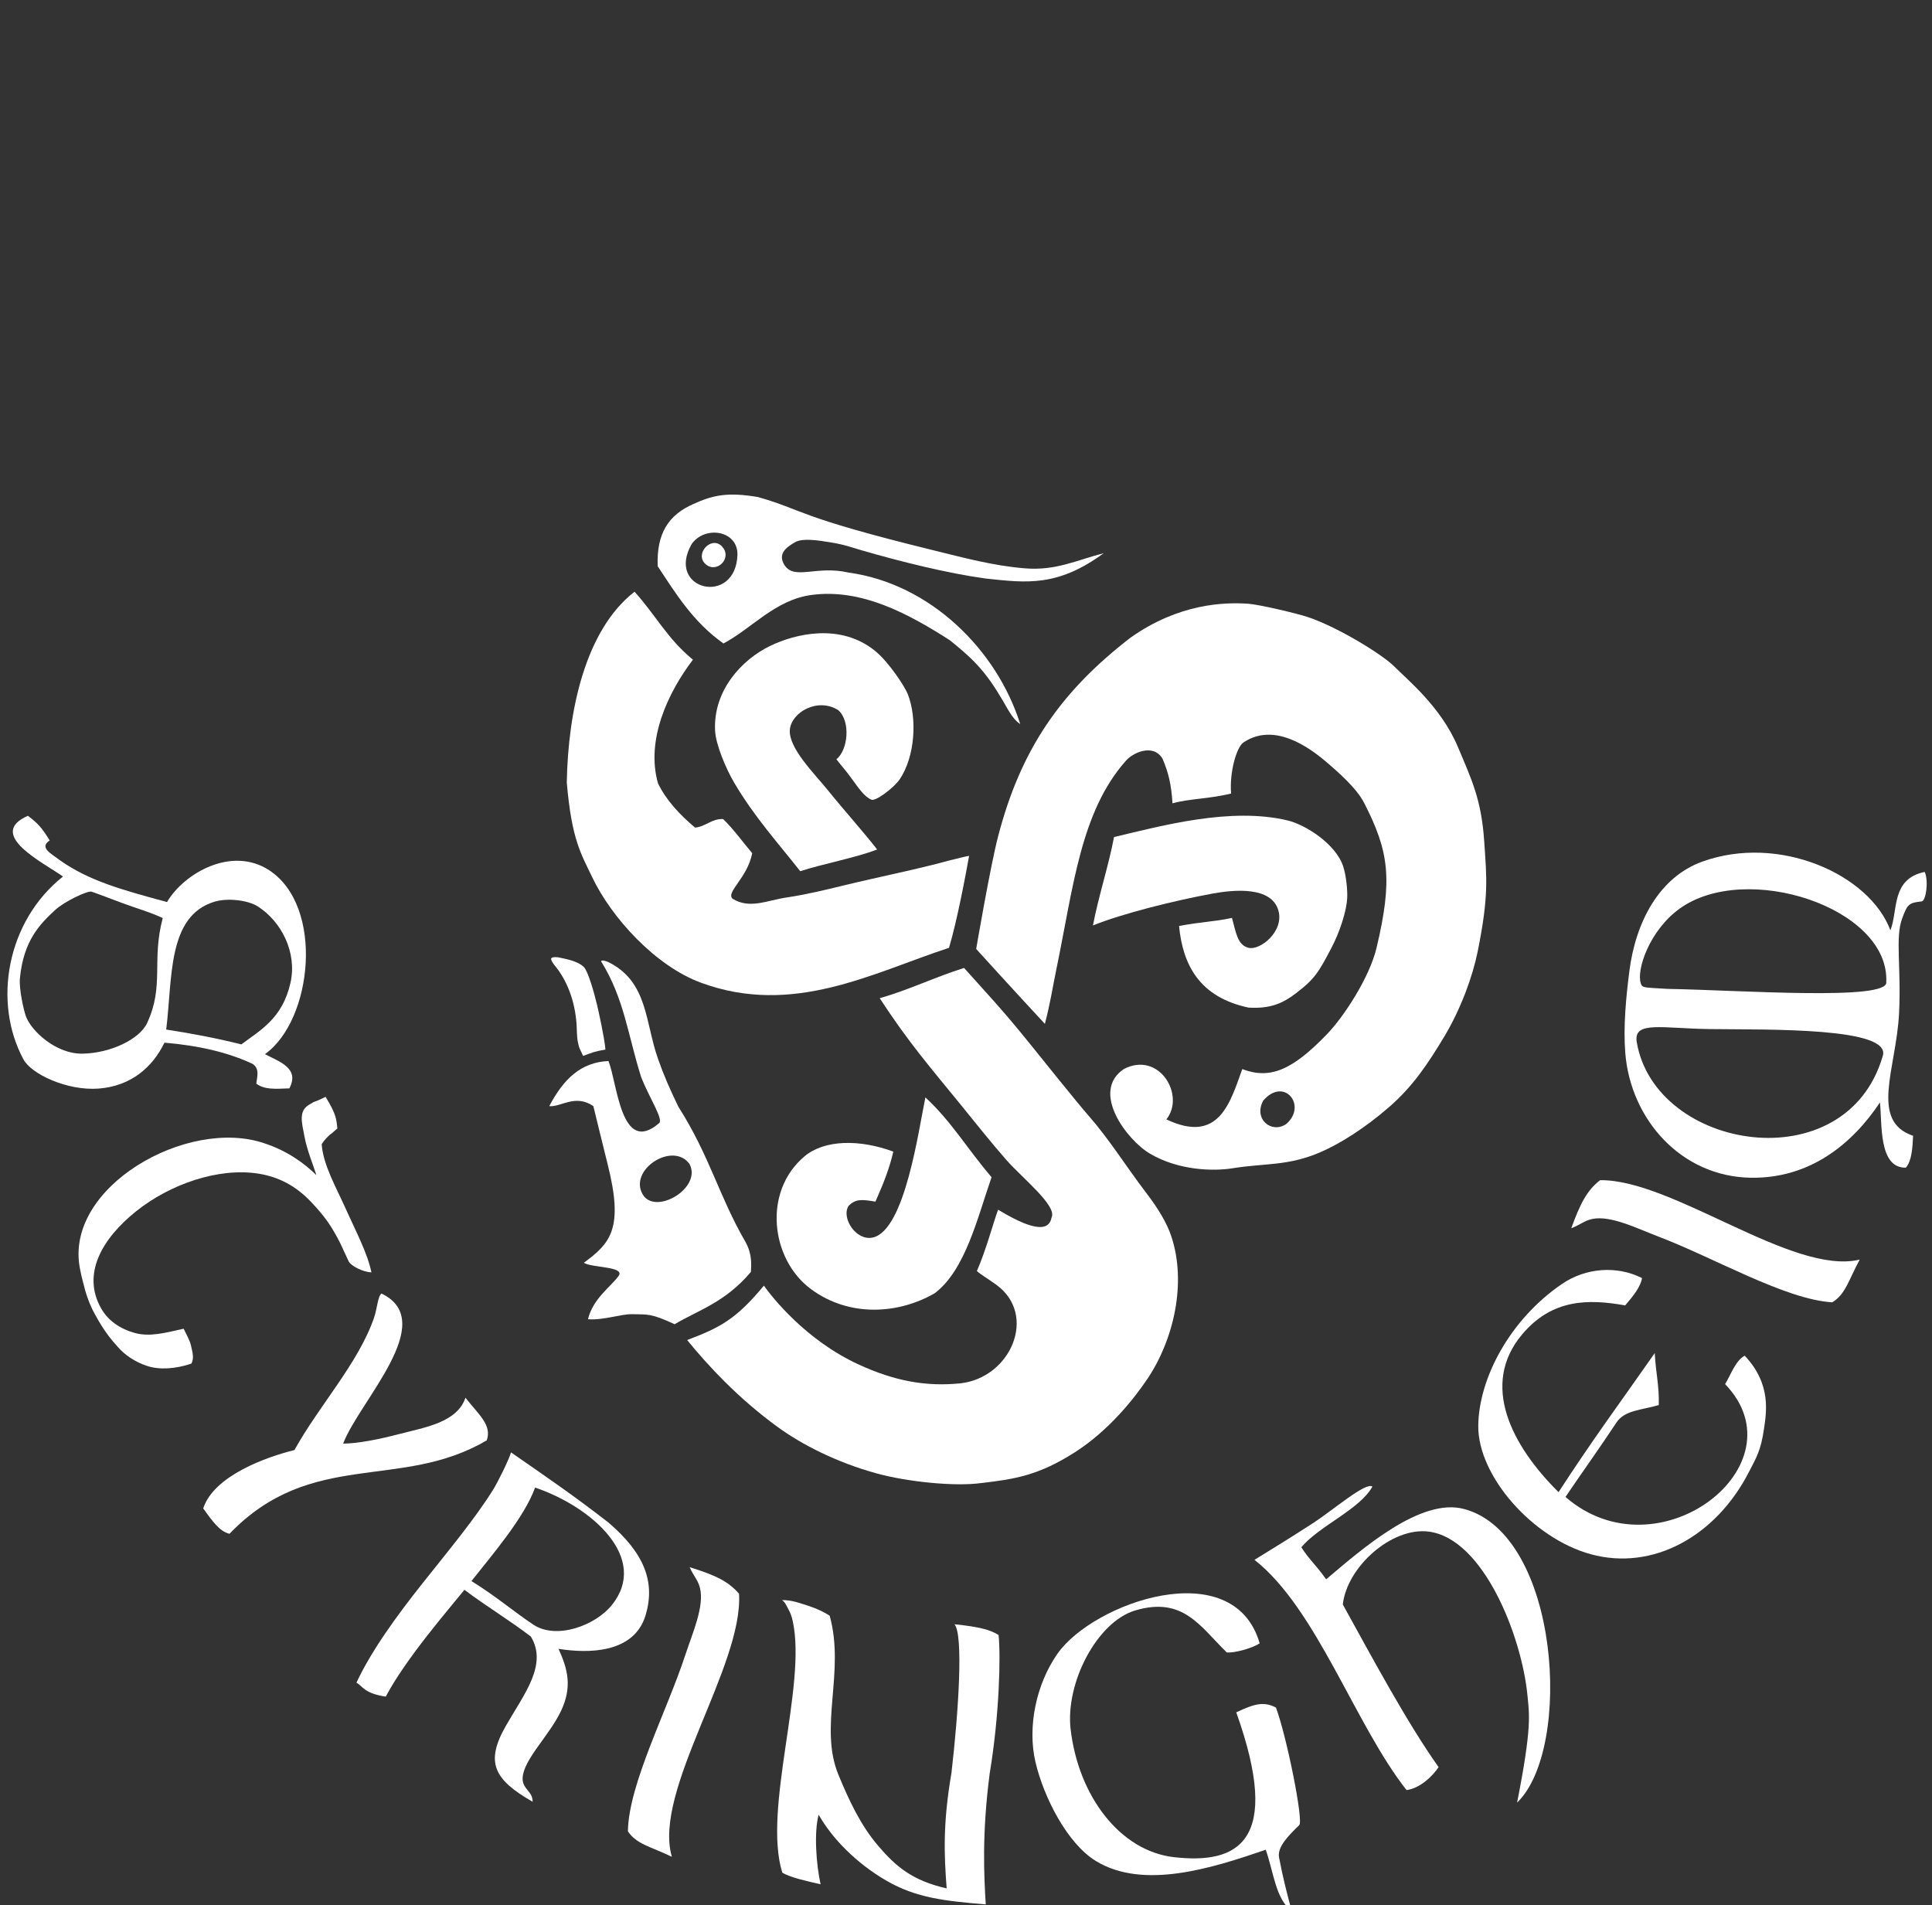 <?xml version="1.0" encoding="utf-8"?>
<!-- Generator: Adobe Illustrator 15.0.0, SVG Export Plug-In . SVG Version: 6.00 Build 0)  -->
<!DOCTYPE svg PUBLIC "-//W3C//DTD SVG 1.1//EN" "http://www.w3.org/Graphics/SVG/1.1/DTD/svg11.dtd">
<svg version="1.1" id="Layer_1" xmlns="http://www.w3.org/2000/svg" xmlns:xlink="http://www.w3.org/1999/xlink" x="0px" y="0px"
	 width="501px" height="494px" viewBox="0 0 501 494" enable-background="new 0 0 501 494" xml:space="preserve">
<rect x="0" y="0" width="501" height="494" fill="#333333" stroke="none"/>
<g>
	<path fill-rule="evenodd" clip-rule="evenodd" fill="#FFFFFF" d="M87.484,292.614c-2.458,2.192-1.917,1.583-1.361,1.1
		c-1.08,0.939-2.056,1.911-2.706,2.993c0.42,5.471,3.686,11.028,6.239,16.749c2.556,5.721,5.542,11.226,6.667,16.476
		c-2.19-0.066-5.368-1.673-5.917-2.875c-1.083-2.334-1.072-2.337-2.167-4.667c-2.2-4.319-3.973-6.967-7.713-10.862
		c-3.735-3.9-8.086-6.31-13.408-7.172c-10.438-1.689-23.062,2.709-31.888,9.797c-8.83,7.089-14.03,16.246-9.021,25.098
		c1.812,3.203,4.906,5.34,8.75,6.404c3.845,1.064,7.842-0.016,12.662-1.106c0.789,1.687,1.625,3.011,1.922,4.446
		c0.296,1.437,0.916,3.185,0.06,4.619c-4.131,1.366-8.23,1.655-11.475,0.583c-3.243-1.073-5.897-2.939-7.673-5.041
		c-3.443-3.689-5.315-7.45-5.868-8.414c-1.033-1.799-1.825-3.872-2.448-5.934c-0.941-3.514-1.067-4.116-1.412-5.877
		c-2.07-10.553,4.905-20.387,14.896-26.722c9.989-6.333,22.996-9.167,32.987-5.72c5.859,1.915,10.352,5.199,13.438,8.239
		c-0.766-2.475-2.409-6.357-3.097-10.032c-0.69-3.675-1.636-6.709,1.409-8.354c1.966-1.217,0.378-0.082,4.066-1.923
		C87.146,288.89,87.202,289.978,87.484,292.614z"/>
	<path fill-rule="evenodd" clip-rule="evenodd" fill="#FFFFFF" d="M126.225,373.491c-22.3,13.172-45.443,2.116-66.72,24.24
		c-2.66-0.65-4.498-3.412-6.808-6.575c2.75-8.526,16.489-13.383,23.661-15.143c6.277-11.398,16.563-22.509,20.622-34.271
		c0.843-2.443,1.019-5.799,1.969-6.311c15,7.25-5.747,27.848-9.972,38.91c3.799-0.022,9.178-1.078,14.449-2.453
		c6.916-1.803,15.08-3.018,17.277-9.439C124.025,366.732,127.644,369.502,126.225,373.491z"/>
	<path fill-rule="evenodd" clip-rule="evenodd" fill="#FFFFFF" d="M144.833,427.559c1.213,2.661,2.108,5.128,2.337,7.705
		c0.227,2.574-0.212,5.264-1.675,8.368c-1.496,3.185-3.931,6.34-6.022,9.293c-2.088,2.952-3.833,5.707-3.946,8.087
		c-0.073,1.485,0.591,2.34,1.264,3.173c0.677,0.829,1.36,1.641,1.326,3.03c-5.029-2.886-8.121-5.437-9.273-8.457
		c-1.153-3.02-0.366-6.509,2.364-11.277c2.36-4.119,5.076-8.067,6.651-11.902c1.577-3.833,2.01-7.551-0.2-11.206
		c-2.829-2.16-5.634-4.062-8.438-5.964c-2.805-1.903-5.957-4.001-8.784-6.161c-4.09,5.082-15.221,17.862-20.402,27.709
		c-5.774-0.875-6.044-2.859-7.609-3.609c3.866-8.302,10.398-17.28,17.077-25.701c6.678-8.422,13.59-16.691,18.395-24.386
		c1.07-1.713,4.113-7.766,4.613-9.641c8.891,6.174,16.155,11.098,25.321,18.232c9.275,7.956,12.145,15.366,9.594,23.949
		c-1.495,5.034-5.26,7.523-9.594,8.605C153.499,428.488,148.597,428.162,144.833,427.559z M138.323,421.299
		c5.925,3.933,16.031,0.275,20.356-5.113c9.763-12.159-5.164-25.444-19.918-30.441c-2.813,7.75-10.925,17.193-16.503,24.24
		C128.967,414.166,133.161,417.872,138.323,421.299z"/>
	<path fill-rule="evenodd" clip-rule="evenodd" fill="#FFFFFF" d="M178.846,406.389c6.199,1.936,9.97,3.525,12.799,6.895
		c1.104,18.813-22.429,51.084-17.42,68.205c-5.705-2.742-9.126-3.245-11.401-6.598c0.186-12.307,10.091-31.054,14.955-45.938
		c1.745-5.33,4.95-12.482,3.727-17.216C180.957,409.617,179.898,408.787,178.846,406.389z"/>
	<path fill-rule="evenodd" clip-rule="evenodd" fill="#FFFFFF" d="M202.768,414.929c2.492-0.07,4.698,0.792,6.899,1.497
		c2.2,0.702,4.121,1.649,5.488,2.55c2.016,7.315,1.299,14.519,0.718,21.447c-0.576,6.924-1.021,13.58,1.545,19.795
		c2.706,6.558,5.712,13.037,10.283,18.394c4.572,5.353,8.809,9.029,17.784,11.069c-0.667-8.813-1.004-16.807,1.246-29.965
		c1.802-15.537,3.162-35.885,0.767-38.533c6.642,0.694,9.264,1.44,11.451,2.791c0.572,5.487,0.213,20.781-2.304,35.891
		c-2.064,15.832-1.466,26.732-1.022,33.969c-10.479-0.886-17.984-1.631-25.791-6.171c-7.811-4.54-14.024-10.896-17.543-17.088
		c-0.622,2.286-0.779,5.534-0.639,8.842c0.14,3.308,0.576,6.673,1.142,9.194c-1.726-0.403-3.669-0.827-5.453-1.316
		c-1.784-0.491-3.404-1.042-4.485-1.704c-2.551-8.275-0.952-20.397,0.824-32.548c1.778-12.147,3.732-24.321,1.886-32.7
		c-0.228-1.04-0.563-2.047-1.06-2.919C204.012,416.554,203.634,415.418,202.768,414.929z"/>
	<path fill-rule="evenodd" clip-rule="evenodd" fill="#FFFFFF" d="M326.658,426.132c-1.932,1.28-6.567,2.564-8.539,2.355
		c-6.88-6.691-11.279-14.582-23.729-10.884c-9.953,2.96-18.169,18.875-16.757,30.846c2.035,17.318,12.826,31.546,26.796,33.133
		c16.577,1.89,28.155-3.928,16.152-37.555c4.905-2.316,7.181-2.831,10.285-1.248c2.728,7.207,7.271,29.634,6.026,30.514
		c-2.62,2.578-5.795,5.637-5.201,8.422c1.021,5.361,1.992,9.052,3.298,13.94c-4.229-3.411-4.614-9.772-6.752-16.001
		c-13.73,4.711-31.641,10.482-44.02,2.946c-7.509-4.57-13.596-16.649-15.71-25.705c-2.093-8.973,0.11-20.056,5.698-28.05
		C283.525,415.527,319.886,402.759,326.658,426.132z"/>
	<path fill-rule="evenodd" clip-rule="evenodd" fill="#FFFFFF" d="M355.885,385.493c-3.245,5.907-13.809,10.195-18.43,15.731
		c2.051,3.218,3.637,4.374,6.441,8.309c9.412-7.972,24.502-21.212,35.719-18.247c24.848,6.563,28.329,62.189,13.791,76.155
		c3.901-19.689,3.165-22.928,2.677-27.914c-1.494-15.222-11.359-40.54-25.589-42.365c-9.594-1.229-21.215,9.148-22.278,18.902
		c7.901,14.312,16.745,30.783,24.838,42.176c-1.509,2.269-4.813,5.518-8.315,5.943c-13.378-16.964-23.324-47.068-39.433-59.699
		c4.44-2.713,10.035-6.182,15.283-9.588C345.582,391.656,354.24,384.172,355.885,385.493z"/>
	<path fill-rule="evenodd" clip-rule="evenodd" fill="#FFFFFF" d="M425.8,331.423c-0.341,2.248-2.292,4.663-4.365,7.084
		c-9.589-1.713-18.946-1.696-26.705,7.501c-10.992,13.037-2.726,28.897,9.429,40.921c9.084-13.993,15.888-23.086,24.949-36.064
		c0.251,5.169,1.173,8.26,1.042,13.486c-4.465,1.313-8.842,1.297-10.968,4.516c-4.465,6.755-9.234,13.392-13.225,19.307
		c24.043,20.909,61.6-8.315,41.382-29.266c1.45-2.269,2.659-6.065,5.092-7.363c6.994,7.397,5.593,14.805,5.007,18.919
		c-0.82,5.766-2.04,7.571-3.846,11.108c-8.607,16.878-25.034,25.831-41.043,21.463c-15.081-4.112-29.337-20.298-29.209-33.3
		c0.118-12.284,8.177-27.588,21.746-36.819C411.208,328.75,419.283,328.114,425.8,331.423z"/>
	<path fill-rule="evenodd" clip-rule="evenodd" fill="#FFFFFF" d="M490.209,241.233c2.042-5.074,0.095-13.323,8.894-15.134
		c1.067,2.308,0.344,7.521-0.777,7.645c-3.309,0.364-3.684,0.681-5.054,4.391c-1.876,5.063-0.217,12.429-0.813,24.595
		c-0.704,14.358-7.732,27.928,3.636,31.79c-0.155,3.264-0.341,6.493-1.883,8.271c-7.104,0.126-6.119-11.389-6.709-16.92
		c-7.223,10.847-18.208,19.76-33.479,19.527c-18.057-0.274-31.177-15.121-32.559-32.329c-0.548-6.806,0.191-14.475,1.055-21.246
		c1.637-12.812,7.765-24.378,18.928-28.403C461.371,216.236,484.808,226.732,490.209,241.233z M435.495,235.666
		c-7.826,5.688-11.154,15.848-10.021,19.294c0.428,1.234,0.435,1.07,6.995,1.469c18.455,0.308,57.438,3.179,56.675-1.786
		C489.995,235.319,452.664,223.189,435.495,235.666z M488.213,273.882c2.533-7.539-29.708-6.847-44.638-7.029
		c-12.557-0.153-20.006-2.226-19.147,3.306C429.104,298.401,478.699,306.536,488.213,273.882z"/>
	<path fill-rule="evenodd" clip-rule="evenodd" fill="#FFFFFF" d="M68.707,273.349c3.552,1.896,9.138,3.589,6.326,8.875
		c-3.917,0.164-6.47,0.334-8.57-1.22c0.317-2.285,0.785-3.844-0.902-5.102c-6.398-3.016-14.108-4.789-22.913-5.527
		c-3.059,6.322-8.627,11.264-17.071,11.904c-8.194,0.623-17.549-3.807-19.523-7.629c-7.929-14.715-4.394-35.712,10.287-47.359
		c-5.153-3.632-20.016-10.936-9.109-15.748c2.831,2.132,3.714,3.281,5.66,6.397c-2.888,1.86,0.531,3.499,2.653,5.14
		c7.43,5.25,15.801,7.602,27.767,10.828c4.423-7.492,16.767-14.582,26.472-8.258C84.16,235.019,81.06,264.573,68.707,273.349z
		 M75.325,254.849c1.77-7.873-2.357-15.857-8.415-19.768c-2.612-1.686-7.888-2.27-11.231-1.275
		c-12.349,3.672-10.92,19.889-12.58,33.166c6.697,1.031,12.887,2.205,19.492,3.846C67.543,267.099,73.244,264.116,75.325,254.849z
		 M31.865,234.231c-2.822-1.047-6.029-2.295-8.097-3.005c-1.021-0.352-7.074,2.543-9.42,4.706c-4.027,3.706-8.236,7.98-9.179,17.715
		c-0.265,2.742,0.914,8.068,1.533,9.842c1.298,3.719,7.723,9.844,14.68,9.734c7.253-0.115,14.809-3.717,16.775-7.953
		c4.507-9.711,1.088-16.107,4.044-27.213C38.659,236.412,35.902,235.724,31.865,234.231z"/>
	<path fill-rule="evenodd" clip-rule="evenodd" fill="#FFFFFF" d="M407.456,318.496c2.223-6.102,3.989-9.794,7.485-12.464
		c18.844-0.22,49.978,24.797,67.314,20.593c-3.004,5.57-3.668,8.966-7.124,11.082c-12.283-0.761-30.548-11.532-45.187-17.092
		c-5.242-1.988-12.24-5.524-17.023-4.525C410.78,316.539,409.9,317.558,407.456,318.496z"/>
	<g>
		<g>
			<path fill-rule="evenodd" clip-rule="evenodd" fill="#FFFFFF" d="M216.892,196.887c3.059-2.43,3.72-9.914,0.476-12.741
				c-5.352-3.367-12.115,0.569-12.543,5.038c-0.452,4.707,6.391,11.453,9.674,15.512c4.573,5.655,9.914,11.6,12.954,15.586
				c-5.413,2.107-14.477,3.826-19.939,5.63c-5.681-7.218-11.935-14.141-17.09-22.885c-2.187-3.712-4.825-9.958-4.994-13.613
				c-0.488-10.46,7.028-18.421,14.274-21.921c6.563-3.168,18.268-6.003,27.258,1.32c3.499,2.851,7.637,9.16,8.411,11.099
				c2.538,6.369,1.906,16.298-2.048,22.145c-1.513,2.236-6.223,5.77-7.339,5.316c-1.798-0.73-3.32-2.979-4.928-5.193
				C219.013,199.366,218.496,198.976,216.892,196.887z"/>
			<path fill-rule="evenodd" clip-rule="evenodd" fill="#FFFFFF" d="M305.748,240.117c6.366-1.179,8.777-1.037,13.727-2.094
				c1.063,3.907,1.44,6.977,4.218,7.736c3.027,0.826,9.344-4.198,7.822-9.633c-1.775-6.344-11.508-5.434-17.075-4.41
				c-10.082,1.855-23.448,5.199-31.017,8.264c1.426-7.553,4.035-15.367,5.467-22.925c12.585-2.984,30.363-7.826,45.053-4.295
				c4.635,1.114,12.583,6.165,14.411,12.032c0.796,2.558,1.096,6.268,1.001,8.097c-0.168,3.216-1.79,8.571-4.2,13.122
				c-3.197,6.035-4.156,7.816-9.199,11.637c-3.25,2.462-6.497,3.992-12.21,3.633C310.897,258.543,306.696,250.02,305.748,240.117z"
				/>
			<path fill-rule="evenodd" clip-rule="evenodd" fill="#FFFFFF" d="M178.192,347.486c8.613-3.244,12.709-5.445,19.899-14.104
				c2.16,3.039,10.877,14.148,24.547,20.434c9.357,4.303,17.42,5.789,26.344,4.904c13.151-1.416,20.087-17.678,9.476-25.492
				c-2.746-1.986-3.853-2.51-5.136-3.631c2.392-5.488,4.147-12.172,5.496-15.912c5.346,3.219,12.958,7.123,13.851,2.07
				c1.613-3.008-7.528-10.219-11.656-14.914c-4.081-4.645-7.883-9.459-11.783-14.254c-7.818-9.615-13.539-16.131-21.107-27.741
				c7.63-2.171,14.276-5.464,21.878-7.847c5.987,6.729,9.458,10.214,17.373,20.038c2.71,3.363,11.927,14.876,14.849,18.202
				c5.481,6.246,9.629,13.025,15.042,20.125c3.071,4.023,5.267,7.66,6.437,11.115c4.128,12.205,0.599,27.029-6.133,37.039
				c-3.49,5.189-9.97,13.379-18.761,19.023c-9.405,6.041-15.655,7.031-24.424,8.039c-6.738,0.932-19.093-0.305-27.178-2.539
				c-10.42-2.881-19.358-7.518-25.439-11.928C191.241,362.479,183.313,353.779,178.192,347.486z"/>
			<path fill-rule="evenodd" clip-rule="evenodd" fill="#FFFFFF" d="M155.87,249.279c0.136-0.393,1.018-0.166,1.777,0.152
				c10.394,5.029,9.604,15.604,12.998,25.18c1.562,4.408,2.999,7.666,5.262,12.369c8.179,12.844,10.479,23.117,17.431,35.111
				c1.787,3.238,1.459,6.006,1.392,7.721c-6.638,7.883-13.551,9.891-19.796,13.576c-6.196-2.891-6.956-2.496-11.023-2.609
				c-2.73-0.074-7.582,1.641-11.437,1.313c1.295-5.383,5.882-8.369,7.928-11.211c1.819-2.527-7.007-2.092-9-3.436
				c6.882-5.055,10.412-8.83,6.146-25.641c-1.404-5.529-2.695-11.049-3.687-14.992c-4.748-3.203-8.454,0.334-11.427,0.025
				c3.676-7.015,8.209-11.404,15.348-11.698c2.331,5.728,3.226,24.683,13.154,16.083c1.123-1-2.575-6.588-4.66-11.866
				C162.789,268.329,161.888,258.949,155.87,249.279z M166.632,309.662c3.19,5.67,15.592-1.619,12.134-7.881
				C174.398,295.934,163,303.322,166.632,309.662z"/>
			<path fill-rule="evenodd" clip-rule="evenodd" fill="#FFFFFF" d="M143.678,250.148c-0.488-0.697-0.83-1.234-0.75-1.567
				c0.082-0.333,0.583-0.462,1.783-0.346c0.887,0.194,2.148,0.419,3.393,0.798c1.245,0.378,2.472,0.912,3.29,1.725
				c0.564,0.562,1.246,2.266,1.88,4.229c0.636,1.963,1.223,4.186,1.597,5.786c0.416,1.776,1.901,8.468,2.13,11.396
				c-2.797,0.463-3.337,0.746-5.789,1.643c-1.068-2.305-0.999-1.932-1.333-3.472c-0.334-1.54-0.265-3.386-0.385-4.983
				c-0.209-2.82-0.8-5.604-1.769-8.193C146.754,254.573,145.405,252.182,143.678,250.148z"/>
			<path fill-rule="evenodd" clip-rule="evenodd" fill="#FFFFFF" d="M239.971,284.569c6.743,6.224,10.785,13.239,17.16,20.692
				c-3.653,10.449-6.729,23.963-14.694,30.057c-9.225,5.381-22.064,6.43-32.168-1.059c-10.43-7.729-12.545-25.316-1.598-34.445
				c5.147-4.291,14.229-4.43,22.978-1.189c-0.973,4.256-2.472,8.102-4.634,12.969c-3.574-0.59-5.141-0.748-6.983,1.131
				c-1.923,3.102,1.947,9.09,6.239,8.191C234.68,319.154,238.223,292.863,239.971,284.569z"/>
			<path fill-rule="evenodd" clip-rule="evenodd" fill="#FFFFFF" d="M251.305,221.936c-0.862,4.823-3.095,16.789-5.209,23.842
				c-19.897,6.524-40.379,17.84-64.299,9.063c-11.771-4.317-23.195-16.792-28.254-27.422c-2.879-6.05-5.283-9.638-6.566-24.488
				c0.328-18.607,4.786-39.557,17.566-49.487c5.453,6.001,8.516,12.204,15.146,17.617c-6.476,8.515-12.262,20.823-9.059,32.068
				c2.136,4.398,5.592,8.086,9.611,11.473c2.692-0.216,4.38-2.383,7.273-2.208c2.524,2.378,5.353,6.284,7.544,8.843
				c-1.219,6.416-6.869,10.089-5.104,11.809c4.472,2.759,8.855,0.44,14.086-0.332c4.961-0.733,9.839-1.92,14.566-3.068
				c9.775-2.378,18.913-4.134,27.903-6.603C248.865,222.46,250.474,222.063,251.305,221.936z"/>
			<path fill-rule="evenodd" clip-rule="evenodd" fill="#FFFFFF" d="M286.225,143.444c-11.983,8.792-20.059,7.708-30.59,6.579
				c-9.762-1.323-22.21-4.411-32.401-7.384c-2.685-0.783-4.169-1.4-7.925-2.011c-3.44-0.56-7.001-1.077-8.981-0.114
				c-2.698,1.507-4.69,3.213-2.847,6.11c2.68,3.853,8.192-0.066,16.596,1.853c21.008,2.897,38.353,19.828,44.486,39.292
				c-2.281-1.529-3.373-4.328-5.204-7.219c-4.376-7.404-8.242-10.621-13.062-14.536c-10.699-6.859-22.942-13.495-35.903-11.729
				c-9.422,1.285-15.441,8.697-22.791,12.576c-7.811-5.537-12.313-12.851-17.053-20.038c-0.335-8.455,2.798-13.313,9.28-16.137
				c5.098-2.324,8.911-3.115,16.716-1.8c12.117,3.446,9.5,4.977,45.375,13.777c7.956,1.952,15.568,4.039,23.86,4.714
				C273.898,148.038,279.287,145.208,286.225,143.444z M191.232,143.867c0.13-6.359-8.437-7.669-11.868-2.793
				C172.522,153.055,190.792,157.313,191.232,143.867z"/>
			<path fill-rule="evenodd" clip-rule="evenodd" fill="#FFFFFF" d="M182.559,145.858c-2.176-2.79,2.401-7.275,4.971-3.791
				C189.823,145.174,185.306,149.129,182.559,145.858z"/>
		</g>
		<path fill-rule="evenodd" clip-rule="evenodd" fill="#FFFFFF" d="M302.461,290.268c13.686,6.502,16.556-4.456,19.685-13.04
			c7.043,2.653,12.761,0.518,21.993-9.083c4.38-4.553,10.995-14.666,12.828-22.383c4.214-17.729,3.23-24.937-3.189-37.493
			c-2.006-3.922-6.71-8.021-10.061-10.87c-6.574-5.586-14.574-9.459-21.351-4.81c-1.729,1.284-3.58,7.684-3.119,13.172
			c-5.506,1.405-10.839,1.314-15.201,2.551c-0.313-4.987-1.054-7.935-2.568-11.545c-2.456-4.142-7.899-1.507-9.623,0.626
			c-11.655,13.258-13.501,32.57-17.929,53.976c-1.023,4.942-1.516,8.519-2.971,14.128c-8.701-9.357-17.815-19.426-17.815-19.426
			s3.605-21.143,5.645-29.039c5.841-22.608,16.193-37.671,34.43-51.721c12.501-8.814,24.197-9.186,30.488-8.754
			c2.736,0.188,12.622,2.499,15.522,3.479c7.829,2.647,19.339,9.735,22.404,12.857c3.208,3.267,11.991,10.35,16.359,20.647
			c3.706,8.739,6.174,13.888,6.896,24.681c0.633,9.414,1.232,14.004-1.695,28.507c-1.295,6.419-4.347,14.907-8.742,22.195
			c-4.159,6.901-8.073,12.815-14.247,18.165c-6.505,5.633-12.791,9.518-17.773,11.678c-8.426,3.646-14.326,2.818-22.689,4.164
			c-5.246,0.848-14.146,0.563-21.511-3.758c-6.062-3.561-15.544-16.152-6.752-21.99C300.64,272.502,307.443,284.061,302.461,290.268
			z M327.572,285.406c-2.594,4.787,2.17,8.68,5.996,6.047C339.049,286.676,332.994,279.107,327.572,285.406z"/>
	</g>
</g>
</svg>

